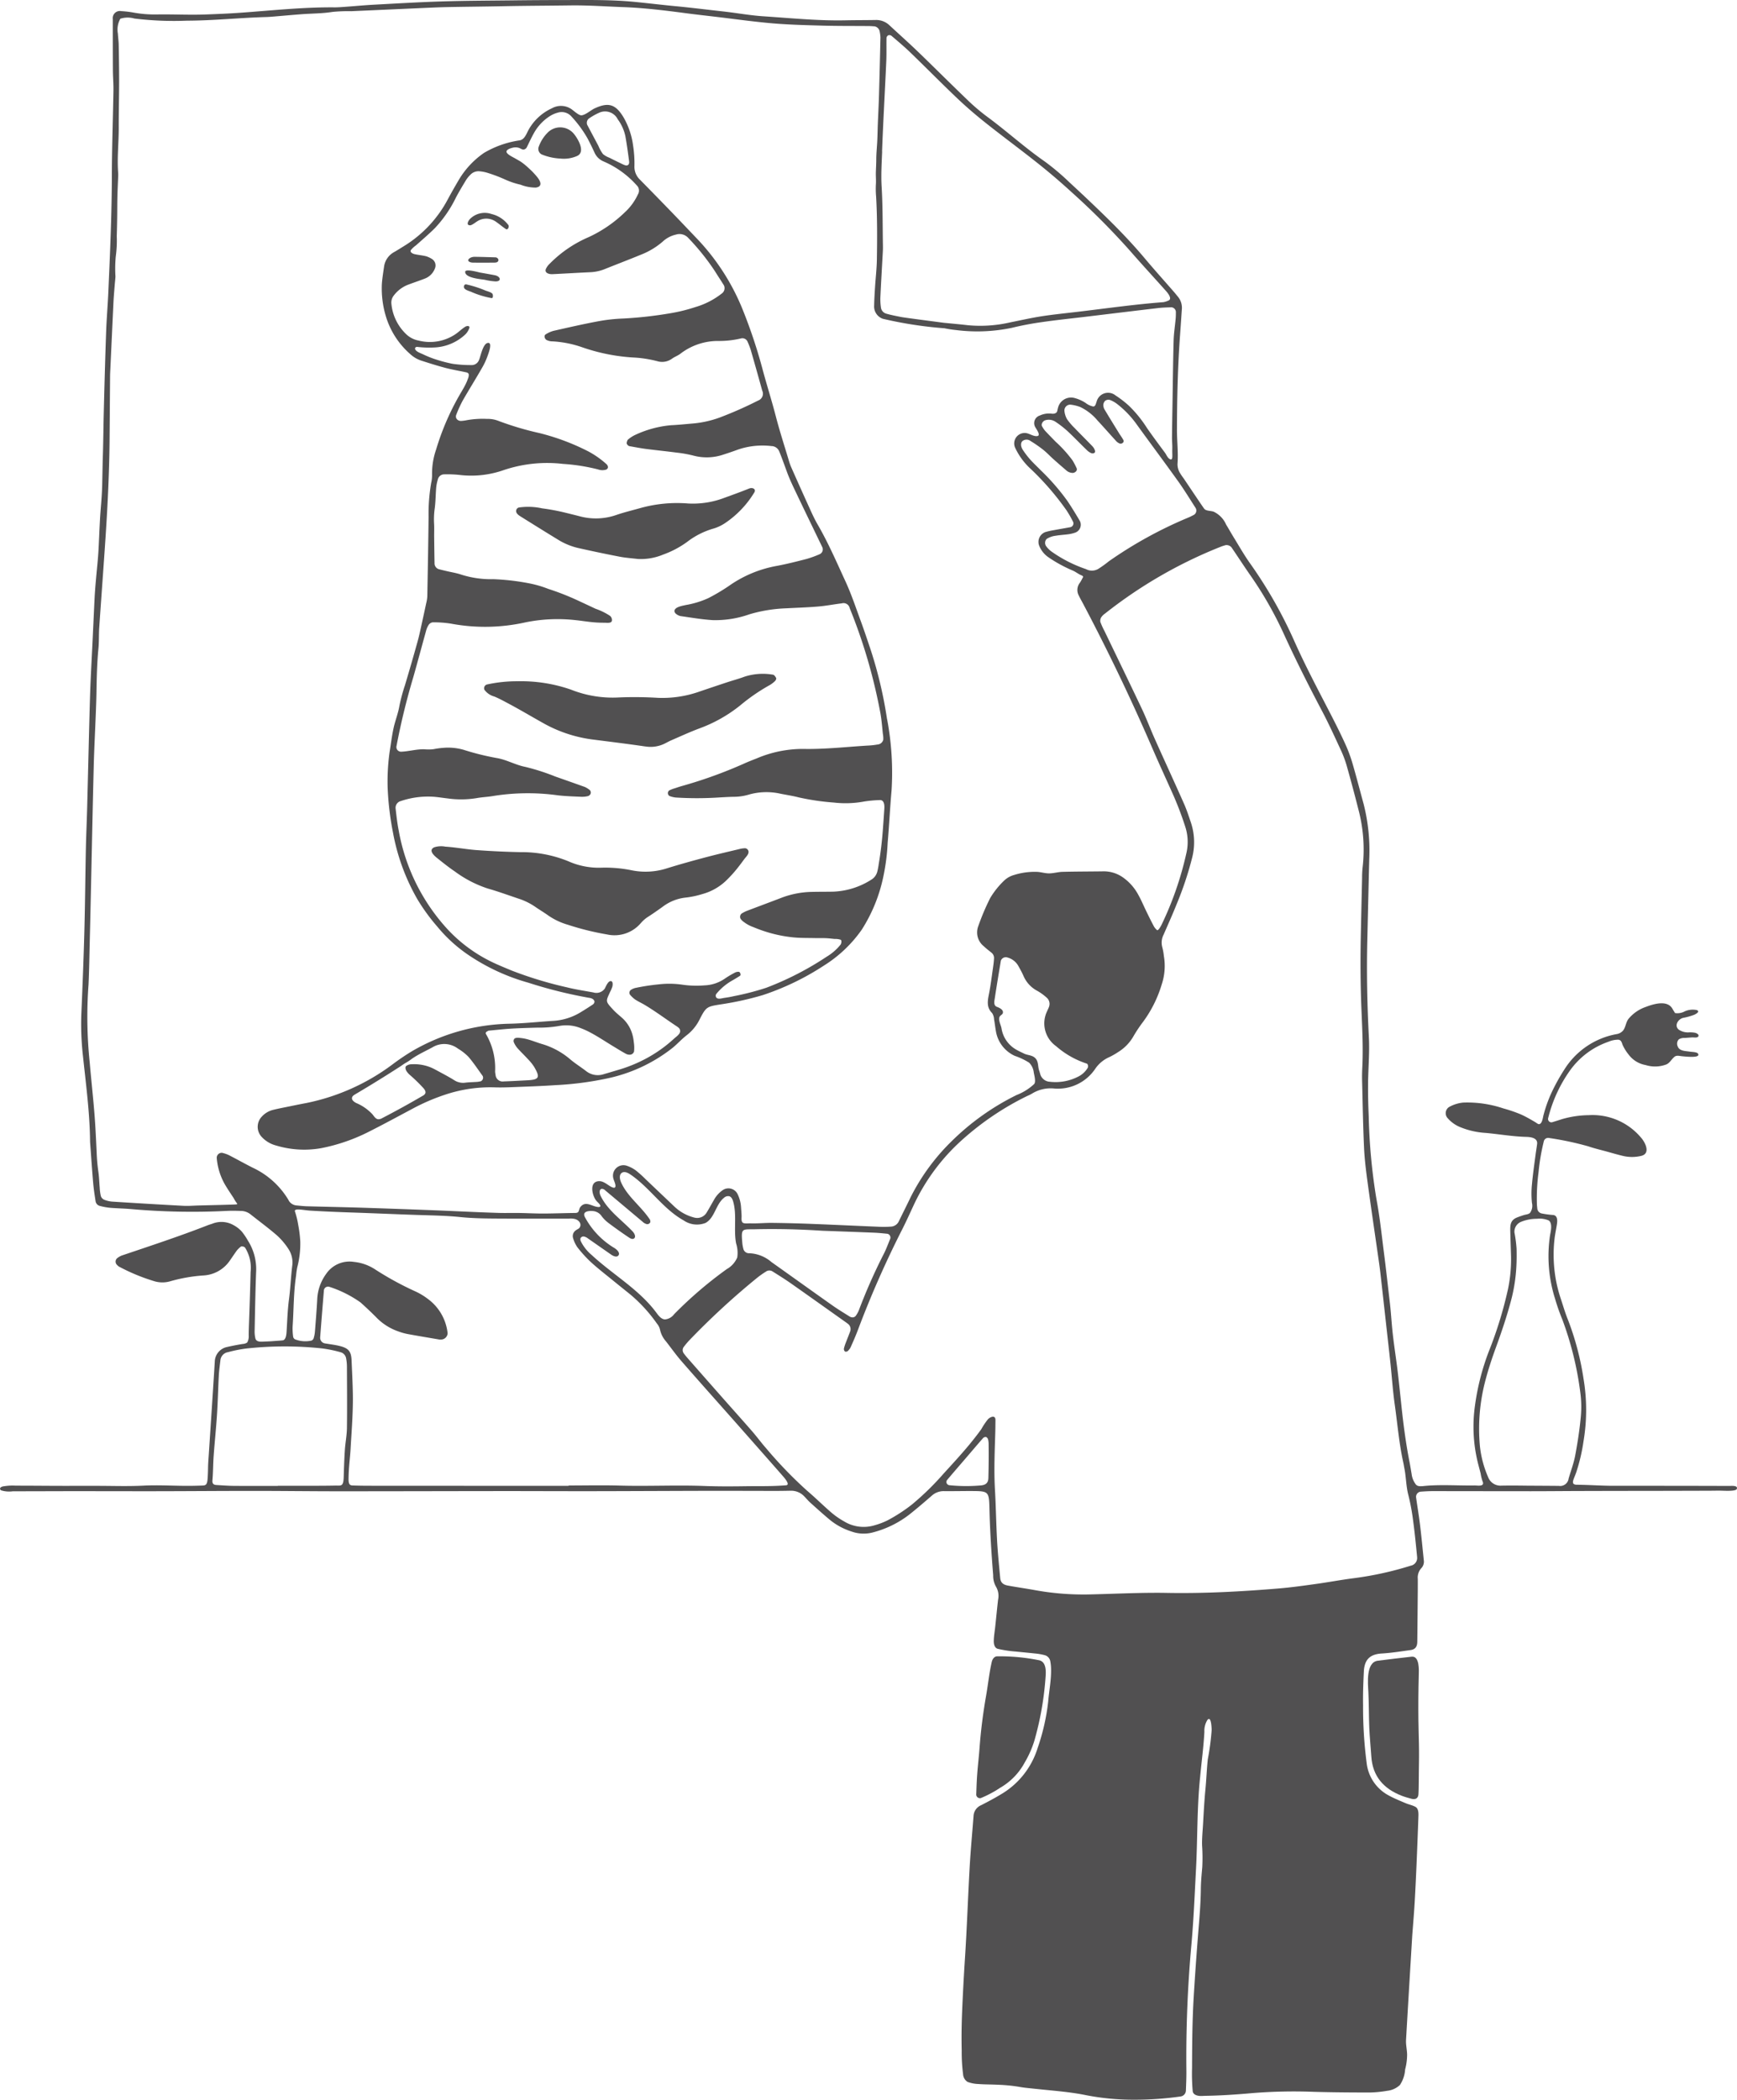 <svg xmlns="http://www.w3.org/2000/svg" xmlns:xlink="http://www.w3.org/1999/xlink" width="269.268" height="325.345" viewBox="0 0 269.268 325.345"><defs><clipPath id="a"><rect width="269.268" height="325.345" fill="#515051"/></clipPath></defs><g clip-path="url(#a)"><path d="M268.158,230.238q-6.057-.021-12.114-.022-2.974,0-5.948,0c-1.856,0-3.76-.147-5.619-.159-1.092-.007-.534-.785-.147-1.875a28.138,28.138,0,0,0,1.145-4.863,29.179,29.179,0,0,0,0-9.706,43.327,43.327,0,0,0-2.419-9.142c-.432-1.053-.744-2.155-1.105-3.237a21.545,21.545,0,0,1-.813-3.248,21.817,21.817,0,0,1-.162-5.98c.089-.816.277-1.61.39-2.419.069-.491.072-1.232-.56-1.326a14.472,14.472,0,0,1-1.825-.245.865.865,0,0,1-.665-.7c-.027-.261-.059-.522-.068-.784a30.978,30.978,0,0,1,.257-4.9,32.127,32.127,0,0,1,.807-4.753.684.684,0,0,1,.753-.563,47.924,47.924,0,0,1,6.172,1.308c.909.317,1.855.531,2.784.787.845.233,1.687.484,2.539.684a6.083,6.083,0,0,0,2.869,0c1.479-.361.624-2.065,0-2.781a9.816,9.816,0,0,0-8.159-3.524,15.253,15.253,0,0,0-4.156.624q-.749.243-1.5.471a.519.519,0,0,1-.631-.589,21.669,21.669,0,0,1,3.357-7.376,12.206,12.206,0,0,1,6.009-4.509,3.765,3.765,0,0,1,1.516-.314c.487.038.545.5.695.862a7.115,7.115,0,0,0,.9,1.433,4.215,4.215,0,0,0,2.648,1.634,4.943,4.943,0,0,0,3.257-.116c.528-.27.773-.816,1.222-1.176.32-.255.791-.11,1.156-.075.417.041.836.078,1.255.089.243.007,1.621.064,1.211-.509-.177-.247-.958-.243-1.24-.291-.666-.113-1.647-.068-1.9-.836a.958.958,0,0,1,.193-1.08,1.6,1.6,0,0,1,.929-.206c.373-.032.746-.058,1.12-.085.253-.018.818.118.968-.169s-.287-.491-.493-.545a4.161,4.161,0,0,0-.892-.074,2.537,2.537,0,0,1-1.676-.431c-.724-.644-.05-1.632.7-1.808a10.233,10.233,0,0,0,1.678-.463c.263-.112,1.014-.5.441-.746a3.1,3.1,0,0,0-1.843.186,2.41,2.41,0,0,1-1.529.277c-.123-.2-.268-.419-.394-.648-.79-1.442-2.975-.749-4.168-.293a6.039,6.039,0,0,0-2.65,1.835c-.421.544-.428,1.261-.831,1.8a1.7,1.7,0,0,1-1.068.577,12.091,12.091,0,0,0-8.043,5.467,29.666,29.666,0,0,0-1.572,2.734,20.817,20.817,0,0,0-1.685,4.417c-.085.343-.2,1.313-.684,1.325-.176,0-.424-.222-.57-.307-.243-.142-.484-.285-.729-.424-.488-.278-.984-.545-1.5-.776a21.858,21.858,0,0,0-2.717-.93,17.467,17.467,0,0,0-6.22-.907,5.521,5.521,0,0,0-2.236.711,1.138,1.138,0,0,0-.258,1.614,5.1,5.1,0,0,0,1.867,1.415,12.3,12.3,0,0,0,4.081.96c2.1.186,4.173.562,6.281.615.7.018,1.829.14,1.712,1.1-.063.521-.156,1.04-.225,1.561-.206,1.567-.433,3.131-.575,4.7a14.311,14.311,0,0,0,0,2.871,1.869,1.869,0,0,1-.3,1.543c-.216.225-.675.254-.964.345-.334.106-.667.22-.994.347-1.071.415-1.123,1.119-1.1,2.165.034,1.292.078,2.585.116,3.878a22.606,22.606,0,0,1-.448,4.968,62.411,62.411,0,0,1-3.01,9.8,37.541,37.541,0,0,0-2.137,8.391,23.406,23.406,0,0,0,.528,9.13c.12.448.236.9.352,1.347a7.281,7.281,0,0,0,.287,1.185c.43.925-.758.675-1.229.682-2.47.038-4.941-.15-7.407.042-.787.061-1.44.232-1.765-.3a3.289,3.289,0,0,1-.58-1.5c-.109-.648-.213-1.3-.339-1.94-.592-3.016-.978-6.061-1.292-9.117-.159-1.483-.312-2.965-.484-4.447-.283-2.453-.7-4.891-.925-7.351-.109-1.207-.187-2.431-.327-3.626-.307-2.614-.592-5.231-.927-7.842-.357-2.786-.648-5.587-1.17-8.343a90.671,90.671,0,0,1-1.19-12.834c-.072-1.586-.109-3.173-.1-4.761.008-2.463.252-4.921.127-7.382-.128-2.5-.22-5-.264-7.5s-.041-4.98.018-7.47c.1-4.212.193-8.425.3-12.637a29.278,29.278,0,0,0-.876-8.612c-.581-2.114-1.125-4.24-1.743-6.344a22.5,22.5,0,0,0-1.109-2.954c-.691-1.517-1.439-3.009-2.2-4.49-1.93-3.744-3.914-7.463-5.634-11.309a69.551,69.551,0,0,0-6.88-12.113c-.917-1.283-1.7-2.665-2.526-4.008-.416-.672-.8-1.364-1.212-2.037a3.958,3.958,0,0,0-1.923-2c-.391-.139-.828-.112-1.211-.268-.229-.092-.32-.268-.454-.459s-.277-.4-.414-.6q-1.251-1.855-2.5-3.714c-.2-.29-.419-.565-.595-.867a2.6,2.6,0,0,1-.444-1.493c.136-1.758-.086-3.508-.084-5.26.008-5,.127-10.006.5-15,.092-1.225.169-2.449.255-3.674a2.693,2.693,0,0,0-.592-1.966c-.222-.272-.443-.545-.673-.81-1.5-1.72-3.025-3.416-4.493-5.162-1.924-2.288-3.991-4.44-6.128-6.524q-2.731-2.662-5.54-5.243a37.092,37.092,0,0,0-3.818-3.224c-3.1-2.15-5.887-4.7-8.923-6.935a30.55,30.55,0,0,1-3.009-2.553c-2.6-2.489-5.141-5.036-7.732-7.531-1.453-1.4-2.965-2.74-4.442-4.113A2.963,2.963,0,0,0,135.7,3.1c-1.581.025-3.161.018-4.741.05-4.221.084-8.417-.352-12.62-.625-2.1-.136-4.178-.527-6.271-.756-2.442-.267-4.878-.578-7.326-.809C102.649.762,100.555.507,98.46.3,94.872-.056,91.269,0,87.67.006q-4.212,0-8.426.053c-3.6.04-7.2.049-10.8.162C64.94.331,61.435.542,57.929.73c-1.4.075-2.8.21-4.2.31-.612.044-1.227.1-1.84.1-4.924-.046-9.814.494-14.715.841-1.749.124-3.5.194-5.255.26-2.543.1-5.085-.047-7.628,0a18.483,18.483,0,0,1-3.668-.306A15.308,15.308,0,0,0,18.8,1.725a1.107,1.107,0,0,0-1.316,1.239c0,2.633,0,5.265.015,7.9.006,1.051.1,2.1.085,3.153-.071,4.386-.233,8.772-.244,13.158-.015,6.059-.28,12.108-.55,18.158-.089,2.015-.265,4.027-.337,6.042q-.092,2.579-.167,5.158-.11,3.72-.2,7.442c-.06,2.465-.074,4.933-.166,7.4q-.039,1.88-.079,3.759c-.026,1.2-.119,2.389-.218,3.589-.079.953-.133,1.909-.18,2.864-.061,1.242-.109,2.483-.179,3.724s-.2,2.452-.316,3.679c-.116,1.274-.23,2.542-.291,3.82-.12,2.462-.228,4.923-.35,7.386-.129,2.628-.277,5.257-.355,7.887-.167,5.7-.291,11.407-.441,17.11-.055,2.107-.157,4.211-.2,6.317-.089,4.3-.121,8.6-.236,12.9-.113,4.212-.28,8.423-.464,12.632a44.267,44.267,0,0,0,.249,6.575c.46,4.363,1.046,8.714,1.1,13.112,0,.263.027.526.046.789.143,1.926.27,3.852.438,5.775.084.96.23,1.916.379,2.869a.884.884,0,0,0,.7.7,9.642,9.642,0,0,0,1.548.28c1.049.088,2.106.1,3.154.192a108.194,108.194,0,0,0,15,.287c.7-.032,1.4-.016,2.106.007a2.417,2.417,0,0,1,1.47.5c1.374,1.091,2.791,2.131,4.118,3.278a10.6,10.6,0,0,1,1.835,2.18,3.786,3.786,0,0,1,.548,2.542c-.215,1.741-.278,3.5-.508,5.238-.219,1.658-.263,3.323-.37,4.985-.024.379-.094,1.269-.6,1.329-.416.049-.841.064-1.259.1-.48.04-.961.069-1.443.081s-1.36.167-1.529-.471a4.723,4.723,0,0,1-.118-1.3c.065-3.072.115-6.145.236-9.214a8.217,8.217,0,0,0-1.289-4.662,9.982,9.982,0,0,0-.927-1.373,4.619,4.619,0,0,0-1.217-.971,3.8,3.8,0,0,0-3.3-.288c-.246.092-.5.158-.748.253-4.412,1.728-8.914,3.2-13.4,4.718a3.306,3.306,0,0,0-.671.4.7.7,0,0,0-.111.931,1.926,1.926,0,0,0,.375.357,29.934,29.934,0,0,0,5.579,2.3,4.364,4.364,0,0,0,2.338,0,24.906,24.906,0,0,1,5.16-.913,5.3,5.3,0,0,0,4.192-2.4c.357-.5.688-1.019,1.055-1.51a4.233,4.233,0,0,1,.562-.538c.146-.135.566-.025.689.146a5.915,5.915,0,0,1,.85,3.782q-.046,1.8-.1,3.6-.059,1.876-.125,3.753c-.028.806-.063,1.612-.069,2.419a2,2,0,0,1-.2,1.079.337.337,0,0,1-.081.088,1.39,1.39,0,0,1-.652.193q-.437.069-.87.149c-.541.1-1.095.214-1.621.337a2.373,2.373,0,0,0-1.835,2.276q-.1,1.635-.206,3.27-.24,3.757-.489,7.514-.124,1.879-.246,3.757c-.039.6-.09,1.192-.1,1.789-.008.615-.028,1.228-.075,1.842-.08,1.048-.415.987-.968,1.009-.509.019-1.018.031-1.527.038-2.472.032-4.949-.156-7.42-.031-2.3.116-4.6.042-6.9.034-2.463-.008-4.927.01-7.392-.005q-1.883-.01-3.766-.022c-.6,0-1.207,0-1.809-.006a8.435,8.435,0,0,0-1.812.1.983.983,0,0,0-.493.185.272.272,0,0,0,.1.45,4.183,4.183,0,0,0,1.8.141c3.248,0,6.5-.018,9.743-.019,4.3,0,8.6.016,12.9.009,4.915-.008,9.83-.05,14.745-.049,4.388,0,8.777.059,13.165.059,8.6,0,17.207-.027,25.811-.033,4.564,0,9.128.024,13.692.017,5.969-.008,11.936-.043,17.9-.055,3.422-.006,6.844.012,10.266.014.789,0,1.577-.013,2.365-.029a2.786,2.786,0,0,1,2.117.894c.307.313.585.658.911.949,1.045.937,2.084,1.881,3.168,2.772a10.183,10.183,0,0,0,3.243,1.709,5.54,5.54,0,0,0,3.362.116,15.613,15.613,0,0,0,5.624-2.781c1.168-.927,2.3-1.9,3.428-2.879a2.728,2.728,0,0,1,1.913-.718c1.4.015,2.809-.019,4.213-.015,2.724.008,2.761.043,2.827,2.8.083,3.424.305,6.84.576,10.253a3.394,3.394,0,0,0,.434,1.762,2.8,2.8,0,0,1,.325,2.024c-.157,1.37-.286,2.744-.434,4.116-.079.758-.217,1.511-.232,2.275-.009.446.1,1.083.62,1.217a18.346,18.346,0,0,0,2.83.427c.969.1,1.938.189,2.905.293a9.307,9.307,0,0,1,1.547.266,1.192,1.192,0,0,1,.855.921,7.054,7.054,0,0,1,.124,1.306c.028,1.673-.309,3.314-.446,4.97a33.112,33.112,0,0,1-1.628,7.165,12.654,12.654,0,0,1-5.771,7.245c-.976.588-1.986,1.12-3,1.641a1.906,1.906,0,0,0-1.168,1.618c-.2,2.625-.448,5.248-.6,7.876-.268,4.732-.426,9.472-.733,14.2q-.273,4.207-.449,8.414-.045,1.107-.066,2.214-.036,1.874.008,3.75a26.4,26.4,0,0,0,.213,3.6,1.518,1.518,0,0,0,.7,1.2,5.257,5.257,0,0,0,1.714.327c.557.049,1.13.056,1.679.069s1.077.028,1.614.056a25.151,25.151,0,0,1,3.143.337c.518.092,1.043.149,1.567.2l1.38.144c2.435.253,4.876.433,7.276.925a37.985,37.985,0,0,0,7.286.7,50.024,50.024,0,0,0,7.349-.5.952.952,0,0,0,.832-.875c.041-1.051.088-2.105.075-3.157a192.768,192.768,0,0,1,.779-19.465c.351-3.932.514-7.882.72-11.826.248-4.732.136-9.481.638-14.2.213-2.324.531-4.636.656-6.968a3.179,3.179,0,0,1,.466-1.845c.6-.741.657,1.3.66,1.561a38.976,38.976,0,0,1-.6,4.534c-.163,1.541-.215,3.091-.364,4.632q-.079.819-.139,1.639c-.092,1.242-.16,2.486-.23,3.73-.062,1.108-.183,2.22-.152,3.331a28.338,28.338,0,0,1,.03,3.374c-.1,1.137-.21,2.277-.221,3.416-.026,2.55-.276,5.083-.474,7.621q-.35,4.462-.624,8.931c-.116,1.927-.183,3.859-.217,5.79q-.014.806-.023,1.614-.021,1.876-.024,3.753a30.327,30.327,0,0,0,.1,3.579c.07.6.768.749,1.266.753.237,0,.473-.019.71-.023,2.459-.042,4.938-.213,7.389-.432a80.818,80.818,0,0,1,9.472-.185c2.9.08,5.793.1,8.689.1a17.7,17.7,0,0,0,2.614-.263,3.388,3.388,0,0,0,1.981-.9,4.853,4.853,0,0,0,.809-2.406,8.907,8.907,0,0,0,.307-2.341c-.02-.76-.21-1.5-.165-2.264q.469-8.018.955-16.036c.026-.438.067-.875.1-1.312.1-1.313.206-2.625.283-3.938q.158-2.761.274-5.525.164-3.816.3-7.632c.018-.513.08-1.343-.453-1.64-.456-.254-1.037-.363-1.522-.57-.886-.378-1.786-.738-2.628-1.2a6.507,6.507,0,0,1-3.414-5.022,66.352,66.352,0,0,1-.555-8.929c-.032-1.753.035-3.512.12-5.264.1-2,1.111-2.68,2.805-2.78,1.485-.087,2.962-.33,4.439-.532.711-.1,1.028-.5,1.038-1.281.035-2.72.055-5.441.079-8.162,0-.527.006-1.054,0-1.581a2.164,2.164,0,0,1,.569-1.688,1.457,1.457,0,0,0,.36-1.224c-.188-1.834-.364-3.669-.586-5.5-.169-1.393-.406-2.779-.6-4.169a.805.805,0,0,1,.695-.937c.612-.042,1.227-.083,1.84-.083,5.093,0,10.185.016,15.277.015,2.633,0,5.266-.029,7.9-.035q5.53-.016,11.058-.019l2.963-.007q2.849-.006,5.7-.015c.618,0,1.237-.022,1.855-.008.6.012,2.261.118,2.415-.259.24-.585-.816-.478-1.075-.479M182.614,74.544c.967,1.353,1.835,2.775,2.735,4.175a.778.778,0,0,1-.356,1.1c-.233.12-.465.242-.706.345a65,65,0,0,0-12.412,6.817,16.336,16.336,0,0,1-1.621,1.165,1.941,1.941,0,0,1-1.913.033,20.692,20.692,0,0,1-5.309-2.7,3.759,3.759,0,0,1-.862-.856.89.89,0,0,1,.073-1.11,3.282,3.282,0,0,1,1.39-.5c.689-.119,1.394-.149,2.088-.248a5.488,5.488,0,0,0,1.011-.258,1.3,1.3,0,0,0,.689-1.745c-.618-1.058-1.258-2.105-1.939-3.122a34.456,34.456,0,0,0-4.132-4.759c-.551-.564-1.132-1.1-1.658-1.688a13.558,13.558,0,0,1-1.115-1.456c-.389-.574-.379-1.174-.033-1.431a1.03,1.03,0,0,1,1.225.035,19.754,19.754,0,0,1,1.94,1.343c.548.434,1.027.954,1.549,1.421q.977.877,1.98,1.727a1.537,1.537,0,0,0,1.069.448c.347-.029.779-.357.578-.764a11.53,11.53,0,0,0-.606-1.156,19.854,19.854,0,0,0-2.639-2.921c-.549-.566-1.106-1.125-1.641-1.7a4.669,4.669,0,0,1-.442-.651c-.222-.341.091-.883.536-.986a1.86,1.86,0,0,1,1.513.24,16.152,16.152,0,0,1,1.863,1.444c1.027.953,1.993,1.973,3,2.942a2.209,2.209,0,0,0,.7.486c.259.095.69.005.57-.394a1.685,1.685,0,0,0-.381-.661c-.91-.95-1.847-1.872-2.757-2.821a9.865,9.865,0,0,1-1.194-1.392,3.235,3.235,0,0,1-.394-1.221.9.9,0,0,1,.926-1.027,6.242,6.242,0,0,1,1.516.365,7.957,7.957,0,0,1,2.677,2.087c.957,1.024,1.878,2.083,2.825,3.116a1.487,1.487,0,0,0,.67.474c.282.061.683-.213.525-.549a9.407,9.407,0,0,0-.562-.879c-.782-1.266-1.566-2.53-2.33-3.807a1.442,1.442,0,0,1-.226-.739.969.969,0,0,1,.295-.669.874.874,0,0,1,.719-.132,4.456,4.456,0,0,1,1.138.639,15.082,15.082,0,0,1,3.072,3.223c2.107,2.91,4.259,5.788,6.349,8.71M136.737,23.464c.172-4.648.444-9.291.652-13.937.055-1.225.009-2.453.036-3.679a.528.528,0,0,1,.287-.38.554.554,0,0,1,.476.073c1,.857,2.013,1.7,2.959,2.616,2.461,2.376,4.861,4.816,7.343,7.169,1.4,1.326,2.875,2.582,4.386,3.781,2.681,2.127,5.443,4.152,8.119,6.286q2.674,2.133,5.2,4.451a113.464,113.464,0,0,1,8.916,8.944c1.844,2.116,3.748,4.179,5.618,6.274.23.257,1.109,1.268.362,1.525a3.142,3.142,0,0,1-.743.232c-4.466.338-8.9.976-13.343,1.5-1.829.216-3.666.4-5.486.678-1.646.256-3.275.624-4.91.952a20.6,20.6,0,0,1-6.536.446c-1.25-.149-2.506-.256-3.76-.38-2.6-.347-6.1-.792-6.662-.905-.772-.156-1.549-.3-2.3-.521a1.132,1.132,0,0,1-.792-.969,8.55,8.55,0,0,1-.084-1.568c.112-2.366.253-4.732.381-7.1.015-.263.019-.527.015-.79-.055-3.069-.017-6.144-.2-9.205-.114-1.844.009-3.667.077-5.494m-92.009,162.5a12.692,12.692,0,0,0-5.577-5.04c-1.251-.634-2.476-1.322-3.723-1.963a5.682,5.682,0,0,0-.991-.334.77.77,0,0,0-.851.769,9.912,9.912,0,0,0,1.195,4c.434.76.93,1.486,1.413,2.217a5.691,5.691,0,0,0,.471.76c.2.26.2.244-.867.278-1.668.054-3.336.09-5,.132-.787.02-1.578.093-2.362.052q-5.524-.295-11.043-.65a4.246,4.246,0,0,1-1.274-.3.953.953,0,0,1-.494-.552,6.92,6.92,0,0,1-.177-1.3c-.076-.863-.093-1.718-.225-2.574a28.236,28.236,0,0,1-.249-2.894c-.032-.645-.062-1.291-.095-1.936-.064-1.29-.133-2.58-.234-3.868-.211-2.711-.515-5.416-.748-8.126a68.369,68.369,0,0,1-.183-12.094c.1-2.192.13-4.387.186-6.581s.106-4.386.155-6.579c.152-6.846.289-13.692.461-20.538.069-2.715.214-5.428.319-8.142.044-1.14.089-2.281.109-3.421.037-2.283.084-4.564.309-6.839.1-1.043.045-2.1.116-3.148.327-4.816.693-9.628,1.008-14.444.326-4.993.562-9.99.6-14.995q.04-4.742.075-9.483c0-.439.03-.877.05-1.316q.236-5.129.478-10.258c.042-.876.125-1.751.193-2.626.035-.437.087-.873.115-1.311a20.236,20.236,0,0,1,.047-3.119A18.2,18.2,0,0,0,18.1,36.6q.045-1.448.065-2.9c.015-1.054.007-2.107.032-3.16s.08-2.106.12-3.158a4.3,4.3,0,0,0,.005-.527c-.189-2.368.092-4.729.086-7.1s.056-4.738.059-7.107c0-1.93-.03-3.861-.066-5.791-.008-.435-.107-1.2-.124-1.628A3.429,3.429,0,0,1,18.656,2.9a3.724,3.724,0,0,1,2.173-.028,50.417,50.417,0,0,0,8.144.33c4.125-.008,8.232-.452,12.352-.566.438-.012.876-.053,1.312-.089,1.4-.116,2.794-.246,4.194-.348,1.574-.115,3.153-.1,4.723-.355a24.859,24.859,0,0,1,2.891-.109c4.3-.187,8.59-.386,12.886-.572,1.051-.045,2.1-.067,3.156-.085,2.458-.041,4.916-.064,7.375-.112C81.371.894,84.878.884,88.386.839,91.112.8,93.818,1,96.533,1.1c3.25.116,6.471.507,9.69.933,1.565.207,3.135.38,4.7.565,2.964.35,5.922.773,8.894,1.024,2.623.221,5.26.281,7.893.353,2.279.062,4.561.04,6.841.06.35,0,.7.025,1.05.052a1,1,0,0,1,.736.669,5.54,5.54,0,0,1,.148,1.038q-.094,4.475-.223,8.948c-.044,1.492-.125,2.982-.183,4.474-.034.877-.043,1.755-.087,2.632-.049.964-.153,1.927-.153,2.894,0,.67-.049,1.333-.064,2-.015.643.052,1.267,0,1.906a13.922,13.922,0,0,0,.042,1.845c.183,3.247.166,6.494.115,9.74-.023,1.4-.191,2.8-.28,4.2-.061.964-.123,1.928-.143,2.892a2.025,2.025,0,0,0,1.349,2.07,62.3,62.3,0,0,0,9.563,1.47,16.351,16.351,0,0,0,1.783.275,26.176,26.176,0,0,0,8.639-.341,46.6,46.6,0,0,1,4.652-.886c2.17-.316,4.353-.541,6.53-.8,3.833-.462,7.665-.93,11.5-1.379.692-.082,1.394-.1,2.092-.119a.755.755,0,0,1,.666.689c0,.348,0,.7-.031,1.045-.1,1.136-.285,2.269-.317,3.407-.09,3.247-.122,6.5-.176,9.743-.029,1.751-.062,3.5-.079,5.253-.005.612.069,1.224.046,1.836-.033.92.151,1.758-.326,1.574-.384-.148-.6-.734-.8-1-.942-1.268-1.886-2.535-2.788-3.831A18.878,18.878,0,0,0,175,62.864a16.053,16.053,0,0,0-2.079-1.6,1.832,1.832,0,0,0-2.932,1c-.11.261-.168.739-.529.718a2.787,2.787,0,0,1-1.182-.558,5.9,5.9,0,0,0-1.672-.746A2.081,2.081,0,0,0,164,63.233c-.056.165-.072.344-.126.509-.111.343-.578.4-.883.348a3.4,3.4,0,0,0-1.8.293,1.232,1.232,0,0,0-.757,1.7c.132.3.965,1.35.4,1.475-.552.121-1.206-.365-1.751-.452a1.62,1.62,0,0,0-1.74,2.218,10.4,10.4,0,0,0,2.479,3.371,42.616,42.616,0,0,1,5.5,6.369,16.334,16.334,0,0,1,1.04,1.819.6.6,0,0,1-.425.8c-.863.162-1.729.305-2.592.467a11.469,11.469,0,0,0-1.282.286,1.622,1.622,0,0,0-.96,2.14,3.935,3.935,0,0,0,1.478,1.807,21.306,21.306,0,0,0,3.694,2.013c.48.2.89.555,1.374.749.39.156.215.337.147.454a6.4,6.4,0,0,1-.38.68,1.794,1.794,0,0,0-.191,1.98c.226.474.491.931.737,1.4q5.78,10.947,10.691,22.312c.94,2.175,1.933,4.328,2.9,6.49a50.68,50.68,0,0,1,2.187,5.641,7.631,7.631,0,0,1,.155,4.162,50.974,50.974,0,0,1-3.839,11.037c-.056.113-.489.949-.695.812a2.336,2.336,0,0,1-.46-.532c-.414-.772-.8-1.559-1.184-2.346-.424-.867-.793-1.764-1.265-2.6a7.773,7.773,0,0,0-2.435-2.726,5.143,5.143,0,0,0-2.979-.9c-2.107.031-4.215.025-6.321.078-.693.018-1.383.231-2.076.238-.6.006-1.207-.189-1.815-.231a10.671,10.671,0,0,0-3.639.484,3.624,3.624,0,0,0-1.572.909,12.827,12.827,0,0,0-2.12,2.667,36.616,36.616,0,0,0-1.846,4.354,2.726,2.726,0,0,0,.85,3.1c.378.364.8.683,1.212,1.013a1.055,1.055,0,0,1,.377.934c-.022.438-.079.874-.142,1.308-.2,1.389-.367,2.785-.64,4.16-.213,1.069-.4,2.062.494,2.95a1.964,1.964,0,0,1,.3.983c.113.6.174,1.215.285,1.819a5.112,5.112,0,0,0,2.922,3.824,10.407,10.407,0,0,1,2.219,1.051,2.511,2.511,0,0,1,.729,1.536c.078.428.355,1.416.066,1.775a8.507,8.507,0,0,1-2.715,1.7,38.537,38.537,0,0,0-10.047,7.128,32.634,32.634,0,0,0-6.367,8.657c-.606,1.267-1.242,2.519-1.854,3.783a1.428,1.428,0,0,1-1.249.83,15.612,15.612,0,0,1-1.841.021c-3.508-.144-7.016-.313-10.525-.449q-3.026-.117-6.055-.152c-1.094-.012-2.235.112-3.349.072-.273-.01-.96.085-1.183-.109-.258-.226-.17-.716-.175-1.015-.008-.471-.061-.942-.088-1.413a5.394,5.394,0,0,0-.545-2.02,1.575,1.575,0,0,0-2.247-.621,4.407,4.407,0,0,0-1.4,1.54c-.4.68-.769,1.379-1.188,2.049a1.709,1.709,0,0,1-1.846.7,6.973,6.973,0,0,1-3.178-1.78q-2.2-2.087-4.391-4.173a17.393,17.393,0,0,0-1.568-1.4,5.313,5.313,0,0,0-1.4-.7,1.623,1.623,0,0,0-2.047,1.913c.065.375.438,1,.326,1.371-.088.289-.541.059-.729-.048-.528-.3-1.111-.836-1.752-.831-1.59.011-1.139,2.067-.57,2.9.17.25.409.424.592.66.293.377.075.493-.321.434-.927-.138-1.834-.958-2.617-.018-.206.247-.184.484-.317.736s-.49.214-.749.218c-1.481.019-2.962.074-4.442.086-1.264.011-2.526-.055-3.79-.082-1.211-.026-2.423.025-3.633-.022-3.247-.1-6.492-.273-9.737-.4q-5.526-.214-11.054-.394c-2.894-.092-5.789-.146-8.684-.227-.525-.015-1.049-.075-1.573-.125a1.539,1.539,0,0,1-1.276-.8m109.789-29.982c-.57-.215-.368-.964-.318-1.3.313-2.075.6-3.763.941-5.834a.811.811,0,0,1,1.044-.5,2.747,2.747,0,0,1,1.632,1.241c.3.531.6,1.071.845,1.629a4.7,4.7,0,0,0,2.09,2.271,7.979,7.979,0,0,1,1.482,1.065,1.279,1.279,0,0,1,.375,1.432c-.088.246-.216.478-.316.721a4.318,4.318,0,0,0,1.4,5.365,13.6,13.6,0,0,0,4.748,2.705c.212.055.283.481.16.674a3.538,3.538,0,0,1-1.539,1.385,7.664,7.664,0,0,1-4.332.761,1.634,1.634,0,0,1-1.5-1.252c-.044-.169-.1-.337-.153-.5-.228-.645-.059-1.416-.64-1.95-.481-.443-1.148-.393-1.692-.662-.392-.194-.794-.37-1.172-.589a4.617,4.617,0,0,1-2.329-3.326c-.089-.509-.522-1.263-.3-1.777.124-.28.514-.34.526-.7.016-.463-.606-.726-.957-.857m-16.532,35.974c-.336.809-.631,1.641-1.037,2.412a86.024,86.024,0,0,0-3.817,8.645,3.857,3.857,0,0,1-.515.9.658.658,0,0,1-.464.192.945.945,0,0,1-.491-.162c-.888-.56-1.788-1.1-2.646-1.708-3.149-2.221-6.279-4.47-9.425-6.7a5.582,5.582,0,0,0-3.6-1.374.9.9,0,0,1-.746-.626,6.015,6.015,0,0,1-.156-.77c-.246-2.586-.094-2.271,2-2.318,3.154-.07,6.307-.028,10.387.233,2.046.076,5.021.181,8,.3.7.028,1.393.1,2.088.169a.6.6,0,0,1,.427.8M95.32,193.419a12.366,12.366,0,0,1-4.678-4.892c-.387-.84.634-.928,1.222-.883a1.8,1.8,0,0,1,1.412.806,5.432,5.432,0,0,0,1.027,1.028q1.564,1.176,3.191,2.265c.232.155.535.312.772.165.362-.223.106-.782-.186-1.091-1.728-1.825-3.933-3.308-5-5.583-.17-.364-.21-.944.183-1.025a.719.719,0,0,1,.563.238l5.787,4.855a1.448,1.448,0,0,0,.612.36.5.5,0,0,0,.584-.29.706.706,0,0,0-.173-.563c-1.343-1.969-3.407-3.448-4.364-5.631-.214-.488-.317-1.165.127-1.46.391-.259.911-.018,1.3.244,3.023,2.04,5.076,5.35,8.262,7.123a3.641,3.641,0,0,0,3.415.4c1.43-.783,1.578-2.876,2.855-3.89a.95.95,0,0,1,.806-.25c.341.095.515.469.614.809.608,2.092.053,4.359.457,6.5a4.8,4.8,0,0,1,.18,2.181,3.749,3.749,0,0,1-1.625,1.807,62.767,62.767,0,0,0-8.167,6.995,1.979,1.979,0,0,1-1.429.8c-.577-.046-.973-.577-1.318-1.042-2.679-3.616-6.754-5.9-10.052-8.961a6.5,6.5,0,0,1-1.644-2.079.676.676,0,0,1-.067-.483.5.5,0,0,1,.555-.276,1.471,1.471,0,0,1,.6.293l3.6,2.508c.344.24.869.458,1.127.128.285-.367-.161-.846-.549-1.1M53.782,221.252c-.015,1.135-.246,2.264-.32,3.4-.092,1.4-.139,2.8-.181,4.206-.047,1.554-.441,1.306-1.281,1.324-.876.019-1.752.026-2.628.028q-3.156.006-6.312,0a.209.209,0,0,0,0,.022c-2.28,0-4.56.012-6.84-.006-.875-.007-1.751-.075-2.625-.128-.283-.017-.722-.049-.664-.716.116-1.309.1-2.627.2-3.936.153-2.1.375-4.192.51-6.291.129-2.013.172-4.031.28-6.046.042-.786.159-1.568.246-2.352a1.41,1.41,0,0,1,1.185-1.248,20.433,20.433,0,0,1,2.833-.563A54.777,54.777,0,0,1,50,208.938a19.9,19.9,0,0,1,2.825.591,1.178,1.178,0,0,1,.83.942,6.938,6.938,0,0,1,.126,1.306c.014,3.159.042,6.317,0,9.475m68.06,8.889c-2.276.176-4.169.112-6.177.141-2.151.032-4.3.045-6.455-.037-4.387-.166-8.773.065-13.16-.062-2.63-.075-5.265-.014-7.9-.014v.049H76.829q-9.61,0-19.22-.008c-.877,0-1.755-.006-2.631-.034-.566-.018-.96.079-.946-1.028.023-1.938.233-3.146.319-4.72s.207-3.152.277-4.729c.055-1.227.094-2.457.071-3.685-.032-1.754-.122-3.506-.2-5.258-.059-1.345-.453-1.85-1.809-2.194-.762-.193-1.55-.278-2.327-.411a.88.88,0,0,1-.732-.935q.28-3.675.587-7.348a.655.655,0,0,1,.78-.5,17.738,17.738,0,0,1,4.889,2.436c.849.762,1.683,1.543,2.483,2.355a8.689,8.689,0,0,0,3.3,2.108,9.8,9.8,0,0,0,1.512.433c1.637.3,3.28.573,4.922.853.085.015.175,0,.262,0a1.021,1.021,0,0,0,1.022-.977,7.586,7.586,0,0,0-3.062-5.314,10.071,10.071,0,0,0-2.031-1.209,48.165,48.165,0,0,1-6.223-3.417,7.319,7.319,0,0,0-3.2-1.111,4.381,4.381,0,0,0-4.339,1.895,7.2,7.2,0,0,0-1.357,3.918c-.089,1.664-.225,3.327-.355,4.989a4.825,4.825,0,0,1-.2,1.03.594.594,0,0,1-.339.36,4.409,4.409,0,0,1-2.559-.2.564.564,0,0,1-.279-.408,8.883,8.883,0,0,1-.082-1.571c.181-2.625.139-5.265.535-7.875a12.308,12.308,0,0,1,.183-1.3,14.331,14.331,0,0,0,.468-4.009,19.291,19.291,0,0,0-.317-2.555,13.042,13.042,0,0,0-.5-2.062c-.22-.6,1.258-.223,2.4-.153,2.21.136,4.584.226,6.442.289,3.378.114,6.558.256,9.936.372,2.279.079,4.567.1,6.832.332,2.1.216,4.2.223,6.307.234,3.512.019,7.022,0,10.534.008a2.739,2.739,0,0,1,.99.072c.574.169,1.065.769.664,1.337-.142.2-.442.277-.634.452a1.073,1.073,0,0,0-.356,1.185,4.852,4.852,0,0,0,.672,1.409,19.947,19.947,0,0,0,2.126,2.325c1.1,1,2.289,1.913,3.444,2.857.884.722,1.777,1.433,2.664,2.15a23.409,23.409,0,0,1,4.073,4.461,2.3,2.3,0,0,1,.482.92,4.038,4.038,0,0,0,.935,1.856c.809,1.038,1.573,2.115,2.436,3.106,2.711,3.109,5.463,6.183,8.2,9.274q2.456,2.78,4.909,5.563c.816.929,1.638,1.853,2.448,2.787.178.206,1.4,1.507.612,1.567m31.37-1.119c-.019.72-.388,1.07-1.154,1.138a26.276,26.276,0,0,1-4.935-.036.567.567,0,0,1-.377-.3.547.547,0,0,1,.042-.475c.95-1.132,1.923-2.244,2.885-3.366.906-1.054,1.8-2.117,2.72-3.162a.558.558,0,0,1,.464-.161.581.581,0,0,1,.31.375,3.045,3.045,0,0,1,.084.773q.015,1.174.008,2.348-.008,1.434-.047,2.868m66.461,12.224a1.217,1.217,0,0,1-.993,1.349,51.389,51.389,0,0,1-8.721,1.925c-2,.254-3.985.629-5.983.907-1.912.265-3.826.535-5.748.695-5.686.474-11.381.782-17.092.692q-1.053-.022-2.106-.019c-3.334.007-6.673.17-10,.249a42.138,42.138,0,0,1-8.646-.67c-1.379-.254-2.771-.444-4.152-.7-.785-.145-1.125-.5-1.188-1.188-.176-1.923-.374-3.845-.481-5.772-.146-2.628-.178-5.262-.33-7.89-.169-2.9-.045-5.789.044-8.683.022-.7.027-1.4.033-2.105.008-.843-.788-.5-1.147-.15a10.691,10.691,0,0,0-1.048,1.557c-.605.838-1.245,1.65-1.9,2.445-1.276,1.534-2.63,3-3.976,4.474a42.584,42.584,0,0,1-4.9,4.772,25.29,25.29,0,0,1-3.749,2.432,11.13,11.13,0,0,1-1.958.749,5.825,5.825,0,0,1-4.814-.6,12.193,12.193,0,0,1-1.941-1.348c-1.263-1.086-2.446-2.266-3.714-3.345a65.452,65.452,0,0,1-6.4-6.618c-.753-.85-1.422-1.774-2.167-2.631-1.5-1.721-3.025-3.418-4.536-5.128q-2.788-3.158-5.569-6.322c-.173-.2-.333-.407-.491-.616a.838.838,0,0,1-.032-.98,12.894,12.894,0,0,1,.84-1.009,116.734,116.734,0,0,1,10.645-9.8,14.737,14.737,0,0,1,1.292-.9.9.9,0,0,1,.994-.027c.964.608,1.935,1.209,2.868,1.864,2.8,1.965,5.587,3.953,8.379,5.932.143.1.287.2.427.31a1.029,1.029,0,0,1,.387,1.157c-.208.577-.445,1.143-.661,1.718a6.546,6.546,0,0,0-.324.99.544.544,0,0,0,.17.451.462.462,0,0,0,.431-.078,1.992,1.992,0,0,0,.461-.622c.391-.882.782-1.765,1.119-2.669a155.145,155.145,0,0,1,6.9-15.64c.633-1.252,1.207-2.534,1.8-3.807a31.406,31.406,0,0,1,7.521-10.046,43.924,43.924,0,0,1,10.014-6.734,6.5,6.5,0,0,0,.709-.347,5.476,5.476,0,0,1,3.488-.809,6.98,6.98,0,0,0,6.352-3.06,5.111,5.111,0,0,1,2.188-1.812,11.3,11.3,0,0,0,1.369-.784,6.9,6.9,0,0,0,2.358-2.429,21.165,21.165,0,0,1,1.453-2.187,18.8,18.8,0,0,0,2.934-5.853,9.049,9.049,0,0,0,.334-4.415,8.911,8.911,0,0,0-.227-1.293,2.7,2.7,0,0,1,.2-2.037c.661-1.53,1.353-3.048,1.97-4.6a51.749,51.749,0,0,0,2.425-7.23,9.642,9.642,0,0,0-.153-5.446c-.34-1-.659-2-1.084-2.963-1.493-3.367-3.038-6.711-4.542-10.073-.68-1.52-1.261-3.087-1.973-4.592-1.914-4.045-3.875-8.067-5.815-12.1a11.658,11.658,0,0,1-.649-1.435,1.036,1.036,0,0,1,.155-.726,2.175,2.175,0,0,1,.558-.549,71.225,71.225,0,0,1,17.943-10.36c.243-.1.5-.172.748-.247a1,1,0,0,1,.93.346c.2.287.394.58.59.871.785,1.164,1.553,2.34,2.358,3.49a57.878,57.878,0,0,1,5.2,9.133c1.827,3.988,3.8,7.907,5.849,11.786,1.066,2.014,2.011,4.093,2.97,6.163a16.658,16.658,0,0,1,.912,2.462q.931,3.29,1.769,6.608a24.2,24.2,0,0,1,.669,9.133,14.922,14.922,0,0,0-.074,1.577q-.106,4.474-.2,8.948c-.08,3.862-.057,7.722.106,11.583.125,2.979.276,5.962.121,8.948-.037.7-.04,1.4-.022,2.106.088,3.421.141,6.845.3,10.263.087,1.837.323,3.672.572,5.5.557,4.087,1.165,8.166,1.749,12.248q.148,1.042.264,2.089.442,3.922.876,7.845c.213,1.919.434,3.836.638,5.756.221,2.093.36,4.2.655,6.281.43,3.035.678,6.1,1.347,9.1.058.257.091.519.143.777.28,1.372.261,2.782.618,4.151a32.788,32.788,0,0,1,.728,3.874c.259,1.909.451,3.83.637,5.748m21.979-11.027c-1.314-.015-2.629-.02-3.943-.028-.175,0-.35,0-.525,0-1.489-.018-2.979-.041-4.467-.009a2.048,2.048,0,0,1-2.053-1.357,16.258,16.258,0,0,1-1.263-4.808,29.171,29.171,0,0,1,.795-9.9c.478-1.869,1.085-3.693,1.746-5.5.87-2.383,1.673-4.785,2.323-7.245a25.738,25.738,0,0,0,.8-5.323c.042-.856.042-1.712.023-2.569a19.76,19.76,0,0,0-.326-2.5,1.644,1.644,0,0,1,1.013-1.671,6.5,6.5,0,0,1,2.476-.477,3.567,3.567,0,0,1,1.834.265c.6.463.307,1.664.193,2.281a21.872,21.872,0,0,0,.78,9.857,31.9,31.9,0,0,0,1.129,3.22,50.521,50.521,0,0,1,2.768,11.191,16.636,16.636,0,0,1,.084,3.929c-.186,2-.5,4-.871,5.974-.226,1.2-.672,2.352-1.01,3.528a1.324,1.324,0,0,1-1.505,1.145" transform="translate(0 0)" fill="#515051"/><path d="M197.2,355.155a17.27,17.27,0,0,0,3-1.6,9.922,9.922,0,0,0,3.789-3.9,15.72,15.72,0,0,0,1.491-3.348,47.663,47.663,0,0,0,1.755-10.013c.09-1.118-.019-2.3-1.041-2.5a30.626,30.626,0,0,0-6.476-.6c-.454.008-.732.455-.823.839-.4,1.711-.573,3.481-.877,5.211-.471,2.675-.816,5.365-1.02,8.073-.1,1.394-.269,2.784-.372,4.179-.078,1.045-.109,2.094-.146,3.143a.576.576,0,0,0,.715.519" transform="translate(-45.145 -76.555)" fill="#515051"/><path d="M283.14,343.32q-.045-3.589.053-7.179c.021-.733.147-3.015-1.1-2.877-1.75.195-3.5.408-5.244.625-1.876.233-1.536,3.514-1.468,4.86.092,1.84.063,3.685.141,5.526.063,1.489.216,2.975.316,4.463.206,3.077,1.918,4.989,4.7,6.07.489.19,1,.329,1.508.471.654.183,1.064-.085,1.1-.709.027-.525.043-1.052.044-1.578,0-1.375.033-2.751.045-4.125.012-1.436-.035-2.868-.068-4.3q-.015-.622-.023-1.244" transform="translate(-63.258 -76.571)" fill="#515051"/><path d="M119.286,182.156a5.091,5.091,0,0,1,1.181-1.021c.736-.473,1.451-.982,2.165-1.488a7.165,7.165,0,0,1,3.607-1.458,13.757,13.757,0,0,0,2.572-.541,8.593,8.593,0,0,0,3.639-2.023,19.78,19.78,0,0,0,1.983-2.2c.31-.394.61-.8.906-1.2.267-.365.824-.836.607-1.335a.573.573,0,0,0-.631-.34,4.157,4.157,0,0,0-.519.066c-1.788.431-3.584.838-5.362,1.309-2.034.54-4.065,1.1-6.073,1.724a10.807,10.807,0,0,1-5.457.316,20.417,20.417,0,0,0-4.708-.41,11.609,11.609,0,0,1-5.121-.987,19.113,19.113,0,0,0-7.442-1.421q-3.418-.07-6.83-.32c-1.034-.076-2.118-.243-3.169-.371-.542-.066-1.086-.126-1.631-.159a3.473,3.473,0,0,0-1.735.1c-.94.444-.049,1.266.438,1.655.9.719,1.8,1.442,2.757,2.088a17.936,17.936,0,0,0,5.114,2.646c1.6.454,3.16,1.027,4.736,1.556A9.982,9.982,0,0,1,102.9,179.6c.646.452,1.33.852,1.973,1.31a10.321,10.321,0,0,0,3.071,1.474,42.183,42.183,0,0,0,6.122,1.517,5.352,5.352,0,0,0,5.221-1.749" transform="translate(-19.956 -39.112)" fill="#515051"/><path d="M122.444,146.808a4.948,4.948,0,0,0,2.817-.368c.4-.179.775-.409,1.176-.582,1.445-.625,2.877-1.287,4.35-1.839a22.36,22.36,0,0,0,6.372-3.595,29.3,29.3,0,0,1,4.535-3.119,4.1,4.1,0,0,0,.829-.631c.113-.107.233-.352.184-.455-.1-.212-.3-.507-.484-.528a9.211,9.211,0,0,0-4.409.3c-.9.339-1.832.582-2.746.885q-2.243.742-4.479,1.505a17.241,17.241,0,0,1-6.206.894,58.771,58.771,0,0,0-6.04-.062A17.5,17.5,0,0,1,110.889,138a23.586,23.586,0,0,0-8.248-1.295,21.656,21.656,0,0,0-4.722.491.6.6,0,0,0-.444.82,2.789,2.789,0,0,0,1.541,1.056c.758.311,1.487.717,2.211,1.1,1.606.855,3.173,1.78,4.757,2.674l.475.267a21.092,21.092,0,0,0,7.654,2.6c2.778.356,5.559.694,8.33,1.1" transform="translate(-22.384 -31.148)" fill="#515051"/><path d="M122.793,109.169a8.928,8.928,0,0,0,3.86-.675,14.846,14.846,0,0,0,3.706-1.949,12.2,12.2,0,0,1,4.193-2.11,6.824,6.824,0,0,0,1.648-.779,15.224,15.224,0,0,0,4.551-4.717c.425-.6-.223-.9-.75-.687-1.263.511-2.555.976-3.839,1.441a13.662,13.662,0,0,1-5.656.877,21.245,21.245,0,0,0-7.283.686c-1.263.357-2.544.663-3.786,1.085a9.64,9.64,0,0,1-5.682.22c-.762-.2-1.527-.384-2.292-.572a32.4,32.4,0,0,0-3.566-.665,10.053,10.053,0,0,0-3.575-.133.551.551,0,0,0-.425.4c-.128.457.338.783.669.99,2,1.25,4.006,2.5,6.023,3.729a10.459,10.459,0,0,0,3.173,1.219q3.073.691,6.167,1.288c.943.18,1.907.242,2.862.357" transform="translate(-23.867 -22.559)" fill="#515051"/><path d="M111.849,30.464a5.062,5.062,0,0,0,2.545-.427c1.309-.645.048-2.714-.543-3.417a2.74,2.74,0,0,0-4.127-.116,5.935,5.935,0,0,0-1.346,2.2.971.971,0,0,0,.462,1.1,8.635,8.635,0,0,0,3.009.655" transform="translate(-24.893 -5.887)" fill="#515051"/><path d="M97.848,43.011a3.228,3.228,0,0,0-3.357.753c-.23.233-.686.974,0,.989.284.007.863-.47,1.111-.615a2.581,2.581,0,0,1,2.969.107c.5.344.964.748,1.47,1.086.32.213.557-.387.39-.621a4.591,4.591,0,0,0-2.579-1.7" transform="translate(-21.627 -9.842)" fill="#515051"/><path d="M98.213,55.143c-.75-.142-1.5-.275-2.255-.406-.243-.042-2.325-.643-2.332-.12-.013.961,2.338,1.118,3.066,1.242a9.626,9.626,0,0,0,1.642.245c1,0,.756-.795-.12-.96" transform="translate(-21.512 -12.5)" fill="#515051"/><path d="M98.591,52.532a.475.475,0,0,0,.235-.132c.253-.269-.045-.643-.364-.653-1.039-.031-2.078-.068-3.117-.081a1.56,1.56,0,0,0-.753.136c-.718.4-.22.753.372.76q1.021.012,2.043.007.511,0,1.021-.009a2.373,2.373,0,0,0,.563-.028" transform="translate(-21.652 -11.871)" fill="#515051"/><path d="M93.74,57.21c-.281-.058-.441.257-.353.509.123.35.79.509,1.1.642a14.179,14.179,0,0,0,3.159.97c.286.047.242-.525.146-.658-.187-.26-.808-.4-1.1-.519a17.492,17.492,0,0,0-2.95-.944" transform="translate(-21.452 -13.143)" fill="#515051"/><path d="M149.424,116.288a65.714,65.714,0,0,0-2.536-10.744c-.505-1.5-1-3-1.545-4.478-.757-2.058-1.449-4.151-2.366-6.137-1.359-2.945-2.647-5.93-4.276-8.746-.4-.682-.744-1.395-1.071-2.114q-1.526-3.353-3.018-6.722a8.011,8.011,0,0,1-.364-.974c-.7-2.353-1.467-4.692-2.081-7.067-.637-2.461-1.414-4.88-2.068-7.334a79.155,79.155,0,0,0-2.988-8.98A34.692,34.692,0,0,0,119.9,41.766c-1.274-1.333-2.542-2.672-3.824-4q-2.472-2.554-4.966-5.087a2.741,2.741,0,0,1-.845-2.118,17.831,17.831,0,0,0-.208-3.143,11.773,11.773,0,0,0-1.523-4.455c-1.206-1.963-2.3-2.3-4.413-1.333-.612.281-1.372.986-2.027,1.088-.43.068-1.258-.731-1.608-.964a2.864,2.864,0,0,0-3-.133,7.893,7.893,0,0,0-3.624,3.327c-.338.608-.6,1.483-1.356,1.646a15.116,15.116,0,0,0-5.573,1.953A13.38,13.38,0,0,0,82.9,32.957c-.534.907-1.054,1.823-1.554,2.75A18.783,18.783,0,0,1,74.6,42.941c-.522.322-1.04.653-1.571.958a3.035,3.035,0,0,0-1.583,2.3c-.126.867-.267,1.734-.334,2.606a14.9,14.9,0,0,0,.588,4.951,12.575,12.575,0,0,0,3.763,5.92,4.714,4.714,0,0,0,1.8,1.066c1.252.4,2.506.8,3.777,1.131.655.169,1.319.3,1.983.431.327.065.653.128.977.2.238.052.526.076.583.37a1.472,1.472,0,0,1-.139.672,5.894,5.894,0,0,1-.288.709c-.218.464-.479.905-.737,1.347a39.633,39.633,0,0,0-3.9,8.9,11.4,11.4,0,0,0-.63,3.879,5.2,5.2,0,0,1-.136,1.3,28.249,28.249,0,0,0-.4,5.242c-.045,4.124-.123,8.248-.2,12.371a5.532,5.532,0,0,1-.17,1.025q-.3,1.415-.612,2.827c-.23,1.027-.435,2.062-.716,3.075q-.951,3.424-1.973,6.828a27.1,27.1,0,0,0-.86,3.21c-.188,1.116-.619,2.18-.87,3.284-.28,1.229-.422,2.483-.629,3.726a33.249,33.249,0,0,0-.32,5.507,44.841,44.841,0,0,0,.827,7.05A32.353,32.353,0,0,0,76.6,144.155a29.9,29.9,0,0,0,3.089,4.252,22.73,22.73,0,0,0,4.851,4.42,31.823,31.823,0,0,0,9.282,4.289,70.735,70.735,0,0,0,9.441,2.347,1.276,1.276,0,0,1,.5.158.66.66,0,0,1,.306.384.562.562,0,0,1-.2.448c-.652.442-1.319.862-1.993,1.269a9.174,9.174,0,0,1-4.232,1.308c-2.278.143-4.552.4-6.83.442a31.232,31.232,0,0,0-15.033,4.256,36.137,36.137,0,0,0-3.048,2.066,33.328,33.328,0,0,1-13.348,5.968c-.863.158-1.721.337-2.58.513s-1.725.337-2.576.549a3.5,3.5,0,0,0-1.772,1.084,2.284,2.284,0,0,0,.029,3.106,4.632,4.632,0,0,0,2.237,1.329,15.077,15.077,0,0,0,7.029.4,28.2,28.2,0,0,0,7.2-2.466c2.431-1.219,4.819-2.524,7.221-3.8a31.817,31.817,0,0,1,4.829-2.041,22.134,22.134,0,0,1,7.764-1.1c.789.022,1.581,0,2.369-.029,2.281-.093,4.564-.159,6.84-.317a49.85,49.85,0,0,0,7.826-.992,24.485,24.485,0,0,0,10.407-4.812c.742-.617,1.394-1.343,2.156-1.932a7.013,7.013,0,0,0,1.989-2.418c1.037-2.039,1.155-2.021,3.394-2.379a47.148,47.148,0,0,0,6.416-1.422,40.53,40.53,0,0,0,9.456-4.562,20.23,20.23,0,0,0,5.885-5.577,24.484,24.484,0,0,0,3.349-8.246,32.349,32.349,0,0,0,.665-5.214c.238-2.708.364-5.426.607-8.134a44.5,44.5,0,0,0-.692-11.013M103.176,23.238a9.264,9.264,0,0,1,1.575-.9,2.193,2.193,0,0,1,2.927,1,6.742,6.742,0,0,1,1.18,2.611c.215,1.2.384,2.415.545,3.626.042.315.143.738-.238.893-.191.077-.5-.062-.729-.169q-1.032-.492-2.053-1.008a3.516,3.516,0,0,1-.985-.558,5.518,5.518,0,0,1-.718-1.277q-.873-1.636-1.743-3.274a.87.87,0,0,1,.239-.947M86.411,172.4c-.173.024-.344.069-.517.081-.612.044-1.227.049-1.835.122a2.512,2.512,0,0,1-1.739-.388c-.962-.6-1.979-1.119-2.978-1.663a6.7,6.7,0,0,0-2.321-.752,6.152,6.152,0,0,0-1.237-.049,1.432,1.432,0,0,0-.919.281c-.188.2-.059.57.056.769a2.829,2.829,0,0,0,.611.675,25.505,25.505,0,0,1,1.982,1.933c.221.24.452.562.325.862a.875.875,0,0,1-.4.368q-3.078,1.8-6.242,3.44a1.2,1.2,0,0,1-.672.192c-.379-.048-.608-.425-.841-.728a7.333,7.333,0,0,0-2.564-1.794c-.329-.173-.706-.453-.636-.818.048-.245.284-.4.5-.527q2.453-1.447,4.864-2.963,1.029-.647,2.052-1.306c.332-.214.659-.471,1.008-.655a8.99,8.99,0,0,0,.889-.6c.331-.227.675-.434,1.026-.631.7-.392,1.427-.739,2.133-1.123a3.514,3.514,0,0,1,3.947.2,8.005,8.005,0,0,1,1.642,1.286c.794.929,1.473,1.957,2.192,2.95a.613.613,0,0,1-.322.839m61.7-33.518c-.062.345-.114.695-.207,1.031a2.035,2.035,0,0,1-.923,1.236,11.805,11.805,0,0,1-5.959,1.86c-1.141.019-2.284.008-3.424.038a13.859,13.859,0,0,0-4.623.938c-1.8.691-3.612,1.36-5.416,2.049a5.213,5.213,0,0,0-.686.369.654.654,0,0,0-.159.81,2.129,2.129,0,0,0,.554.528,5.281,5.281,0,0,0,1.42.757q.805.339,1.636.615a21.285,21.285,0,0,0,3.384.825c.393.062.788.112,1.184.153,1.131.112,2.278.083,3.418.11.614.015,1.229-.016,1.84.025.377.025.751.068,1.126.107a2.742,2.742,0,0,1,.952.124c.2.115.1.605-.012.752a8.082,8.082,0,0,1-2.173,1.887A47.217,47.217,0,0,1,130.7,157.9a42.181,42.181,0,0,1-5.085,1.312c-.469.111-.945.189-1.422.256-.342.048-.99.277-1.241-.06a.486.486,0,0,1,0-.554,8.745,8.745,0,0,1,2.622-2.162c.35-.21.7-.418,1.044-.638.2-.126.042-.639-.206-.63a1.186,1.186,0,0,0-.5.092,14.674,14.674,0,0,0-1.586.933,5.917,5.917,0,0,1-3.192,1.078,15.2,15.2,0,0,1-3.414-.1,14.065,14.065,0,0,0-3.7-.055,33.52,33.52,0,0,0-3.616.557,2.111,2.111,0,0,0-.627.26.548.548,0,0,0-.189.8,4.865,4.865,0,0,0,.743.7c.461.318.986.546,1.467.832.509.3,1.008.619,1.5.947.987.654,1.949,1.343,2.928,2.007q.339.229.679.454a2.608,2.608,0,0,1,.206.164.679.679,0,0,1,.229.635c-.074.417-.646.789-.941,1.059q-.583.534-1.2,1.025a21.336,21.336,0,0,1-2.586,1.751,22.327,22.327,0,0,1-4.805,2.045c-.757.223-1.512.455-2.271.67a2.915,2.915,0,0,1-2.742-.451c-.833-.644-1.74-1.2-2.536-1.883a11.876,11.876,0,0,0-4.376-2.344c-.717-.217-1.413-.5-2.136-.7a6.641,6.641,0,0,0-1.117-.217c-.3-.029-.8-.118-1.017.163a.566.566,0,0,0-.05.484,3.492,3.492,0,0,0,.538.89c.523.591,1.1,1.135,1.631,1.718a7.466,7.466,0,0,1,.987,1.219c.93,1.6.822,1.98-1.021,2.075-1.227.063-2.454.135-3.682.178a1.1,1.1,0,0,1-1.281-1.017,3.288,3.288,0,0,1-.072-.521,10.449,10.449,0,0,0-1.406-5.791c-.107-.178,0-.345.184-.424.079-.034.153-.106.233-.113,1.307-.12,2.613-.27,3.922-.338,1.2-.061,2.4-.095,3.595-.128a18.468,18.468,0,0,0,3.45-.268,5.948,5.948,0,0,1,3.241.325,12.433,12.433,0,0,1,1.591.724c1.161.616,2.258,1.355,3.384,2.036.675.408,1.344.829,2.036,1.208a1.212,1.212,0,0,0,.753.162.715.715,0,0,0,.556-.474,5.493,5.493,0,0,0-.035-1.456,6.934,6.934,0,0,0-.273-1.377,5.359,5.359,0,0,0-1.553-2.4c-.459-.408-.946-.792-1.36-1.242-1.234-1.341-1.171-1.274-.507-2.74a5.053,5.053,0,0,0,.37-.867c.051-.209.115-.76-.182-.833-.468-.114-.825.835-.988,1.135a1.59,1.59,0,0,1-1.788.61c-1.382-.249-2.775-.46-4.134-.8a60,60,0,0,1-8.547-2.6c-1.051-.44-2.112-.866-3.135-1.366a23.167,23.167,0,0,1-6.726-4.966,30.475,30.475,0,0,1-7.621-15.348c-.223-1.115-.35-2.25-.479-3.381a1.078,1.078,0,0,1,.812-1.194,13.149,13.149,0,0,1,5.191-.652c.7.061,1.394.172,2.091.253a14.946,14.946,0,0,0,4.459-.051c.862-.159,1.748-.183,2.611-.337a34.013,34.013,0,0,1,9.971-.1c1.219.142,2.451.175,3.679.23a3.913,3.913,0,0,0,1.038-.116.748.748,0,0,0,.358-.319.552.552,0,0,0-.2-.679,3.743,3.743,0,0,0-.672-.407q-2.292-.815-4.588-1.621a33.489,33.489,0,0,0-4.644-1.491c-1.544-.3-2.932-1.135-4.494-1.383a40.364,40.364,0,0,1-5.1-1.273,8.746,8.746,0,0,0-3.073-.3,12.9,12.9,0,0,0-1.565.21,6.476,6.476,0,0,1-1.425.015c-1.212-.029-2.378.329-3.584.377a.714.714,0,0,1-.734-.848,107.691,107.691,0,0,1,2.615-10.721c.671-2.362,1.3-4.737,1.959-7.1a3.287,3.287,0,0,1,.4-.958.923.923,0,0,1,.617-.417,16.745,16.745,0,0,1,2.879.206,28.729,28.729,0,0,0,11.513-.2,24.873,24.873,0,0,1,7.582-.368c1.048.1,2.088.283,3.136.367q.767.062,1.537.055c.308,0,1.087.127,1.155-.3a.844.844,0,0,0-.283-.762,9.882,9.882,0,0,0-2.245-1.1c-.8-.374-1.6-.753-2.405-1.123a40.085,40.085,0,0,0-4.932-1.959,16.817,16.817,0,0,0-3.027-.873,36.3,36.3,0,0,0-5.47-.63,15.234,15.234,0,0,1-5.185-.77c-.668-.206-1.365-.318-2.047-.477-.427-.1-.854-.2-1.278-.313a.972.972,0,0,1-.618-.783q-.038-2.105-.059-4.211c-.008-.7.029-1.407-.016-2.107a12.118,12.118,0,0,1,.109-2.356c.135-1.042.129-2.1.219-3.151a6.278,6.278,0,0,1,.258-1.28,1,1,0,0,1,.936-.794,18.149,18.149,0,0,1,2.361.082,15.186,15.186,0,0,0,6.738-.682,21.1,21.1,0,0,1,9.352-1.02,29.44,29.44,0,0,1,5.448.856,1.973,1.973,0,0,0,1.22.039c.424-.142.374-.6.081-.859a14.114,14.114,0,0,0-2.791-1.963,35.2,35.2,0,0,0-7.625-2.855,47.186,47.186,0,0,1-6.3-1.872,4.483,4.483,0,0,0-1.8-.318,13.94,13.94,0,0,0-3.146.2,6.137,6.137,0,0,1-.782.109c-.613.065-1.054-.427-.834-.96a18.877,18.877,0,0,1,.977-2.151c1-1.751,2.077-3.458,3.074-5.209a10.608,10.608,0,0,0,.806-1.762c.1-.3.869-2.208-.025-1.986-.715.176-1.064,2.069-1.309,2.629a1.214,1.214,0,0,1-1.245.788,19.213,19.213,0,0,1-2.881-.2A22.306,22.306,0,0,1,79,60.38a15.742,15.742,0,0,1-1.489-.624c-.357-.171-1.009-.377-1.214-.743a.288.288,0,0,1,0-.3.351.351,0,0,1,.333-.108,16.028,16.028,0,0,0,2.484.089A7.506,7.506,0,0,0,84.1,56.62a2.728,2.728,0,0,0,.543-.87c.206-.469-.346-.43-.585-.285-.511.309-.964.757-1.45,1.106a7.1,7.1,0,0,1-5.781,1.054,3.841,3.841,0,0,1-2.063-1.108,7.474,7.474,0,0,1-2.183-4.672,1.758,1.758,0,0,1,.39-1.221,5.034,5.034,0,0,1,2.3-1.695c.82-.308,1.654-.584,2.469-.9A2.7,2.7,0,0,0,79.352,46.4a1.181,1.181,0,0,0-.431-1.391,3.766,3.766,0,0,0-.942-.451c-.595-.148-1.214-.195-1.812-.334-.26-.06-.773-.3-.551-.638a4.008,4.008,0,0,1,.774-.713c.981-.875,1.986-1.728,2.919-2.653a18.907,18.907,0,0,0,3.278-4.75c.491-.93,1.035-1.832,1.581-2.732a4.46,4.46,0,0,1,.665-.811,1.717,1.717,0,0,1,1.432-.534,5.871,5.871,0,0,1,1.282.257,23.191,23.191,0,0,1,2.7,1.03,12.121,12.121,0,0,0,2.358.785,6.4,6.4,0,0,0,2.372.45c1.059-.148.756-.938.262-1.572a11.416,11.416,0,0,0-1.3-1.376,10.567,10.567,0,0,0-1.192-.994c-.318-.216-.665-.394-1-.592-.275-.166-1.519-.716-1.292-1.148.158-.3.686-.437.99-.508a1.724,1.724,0,0,1,.925.042c.231.073.441.255.691.259a.656.656,0,0,0,.55-.426c.35-.706.676-1.426,1.063-2.113a7.333,7.333,0,0,1,2.5-2.658,4.409,4.409,0,0,1,1.191-.52,2.017,2.017,0,0,1,2.159.619,18.07,18.07,0,0,1,2.481,3.386c.369.7.716,1.408,1.046,2.125a2.663,2.663,0,0,0,1.457,1.438,14.541,14.541,0,0,1,5.088,3.667,1.126,1.126,0,0,1,.2,1.438,8.682,8.682,0,0,1-2,2.744,20.333,20.333,0,0,1-5.61,3.859,18.942,18.942,0,0,0-6.057,4.126,2.461,2.461,0,0,0-.608.853c-.2.607.551.789,1.018.768,1.929-.09,3.857-.213,5.787-.3a6.891,6.891,0,0,0,2.306-.474c1.869-.757,3.758-1.467,5.621-2.238a11.529,11.529,0,0,0,3.374-2.019,4.448,4.448,0,0,1,2.069-1.1,1.825,1.825,0,0,1,1.912.517,36.056,36.056,0,0,1,4.116,5.127c.462.746.952,1.474,1.413,2.221a1.015,1.015,0,0,1-.246,1.194,12.116,12.116,0,0,1-4.178,2.169,25.893,25.893,0,0,1-3.831.949,63.476,63.476,0,0,1-7.31.825,26.306,26.306,0,0,0-3.923.427c-2.328.435-4.638.964-6.949,1.487a4.439,4.439,0,0,0-1.185.537c-.34.195-.149.706.106.864a2.055,2.055,0,0,0,.967.226,16.735,16.735,0,0,1,4.633.934,29.42,29.42,0,0,0,8.245,1.586,18.24,18.24,0,0,1,3.372.56,2.6,2.6,0,0,0,2.251-.4c.424-.307.951-.478,1.353-.807a9.545,9.545,0,0,1,5.9-1.935,14.759,14.759,0,0,0,3.39-.381.871.871,0,0,1,1.078.516,11.762,11.762,0,0,1,.477,1.226q.91,3.16,1.785,6.329a1.12,1.12,0,0,1-.615,1.532,60.249,60.249,0,0,1-6.019,2.657,16.309,16.309,0,0,1-4.366.93c-1.05.09-2.1.2-3.151.246a16.53,16.53,0,0,0-5.56,1.51,4.978,4.978,0,0,0-1.094.712c-.116.09-.15.3-.2.462-.057.2.184.518.437.562.864.152,1.726.321,2.6.434,1.567.2,3.139.356,4.705.563a18.82,18.82,0,0,1,2.588.461,7.99,7.99,0,0,0,4.667-.159q1.129-.358,2.242-.768a11.788,11.788,0,0,1,5.194-.548,1.328,1.328,0,0,1,1.214.831c.431,1.068.816,2.153,1.213,3.233s.879,2.078,1.366,3.1c1.356,2.853,2.74,5.693,4.11,8.539a.821.821,0,0,1-.478,1.074,16.04,16.04,0,0,1-1.975.714c-1.529.394-3.062.785-4.613,1.075a18.539,18.539,0,0,0-7.46,3.126,30.17,30.17,0,0,1-3.17,1.875A14.175,14.175,0,0,1,118.2,98.6c-.468.112-1.714.287-1.734.933a.615.615,0,0,0,.242.427,1.681,1.681,0,0,0,.7.348c1.65.234,3.3.521,4.959.626a15.806,15.806,0,0,0,5.7-.894,22.738,22.738,0,0,1,5.692-.934c1.665-.087,3.334-.139,4.994-.28,1.22-.1,2.429-.345,3.646-.488a.977.977,0,0,1,1.234.736,83.975,83.975,0,0,1,4.78,16.392c.113.672.19,1.348.257,2.026.035.346.066.691.1,1.037a3.882,3.882,0,0,1,.069.935.991.991,0,0,1-.9.746,11.531,11.531,0,0,1-1.552.166c-3.329.2-6.652.587-9.992.515a18.309,18.309,0,0,0-7.171,1.466c-.653.257-1.309.51-1.949.8a70.629,70.629,0,0,1-9.646,3.481c-.35.1-.7.213-1.041.334a4.9,4.9,0,0,0-.939.356.528.528,0,0,0,.019.843,3.587,3.587,0,0,0,1.008.251,52.756,52.756,0,0,0,6.838-.017c.7-.037,1.4-.082,2.1-.094a8.347,8.347,0,0,0,2.338-.328,9.9,9.9,0,0,1,4.949-.151c.946.19,1.906.328,2.838.572a37.6,37.6,0,0,0,5.466.8,15.758,15.758,0,0,0,4.722-.173,19.547,19.547,0,0,1,2.35-.214c.742-.051.758.851.722,1.376-.069,1.024-.136,2.05-.216,3.075a56.268,56.268,0,0,1-.675,5.611" transform="translate(-11.914 -4.85)" fill="#515051"/></g></svg>